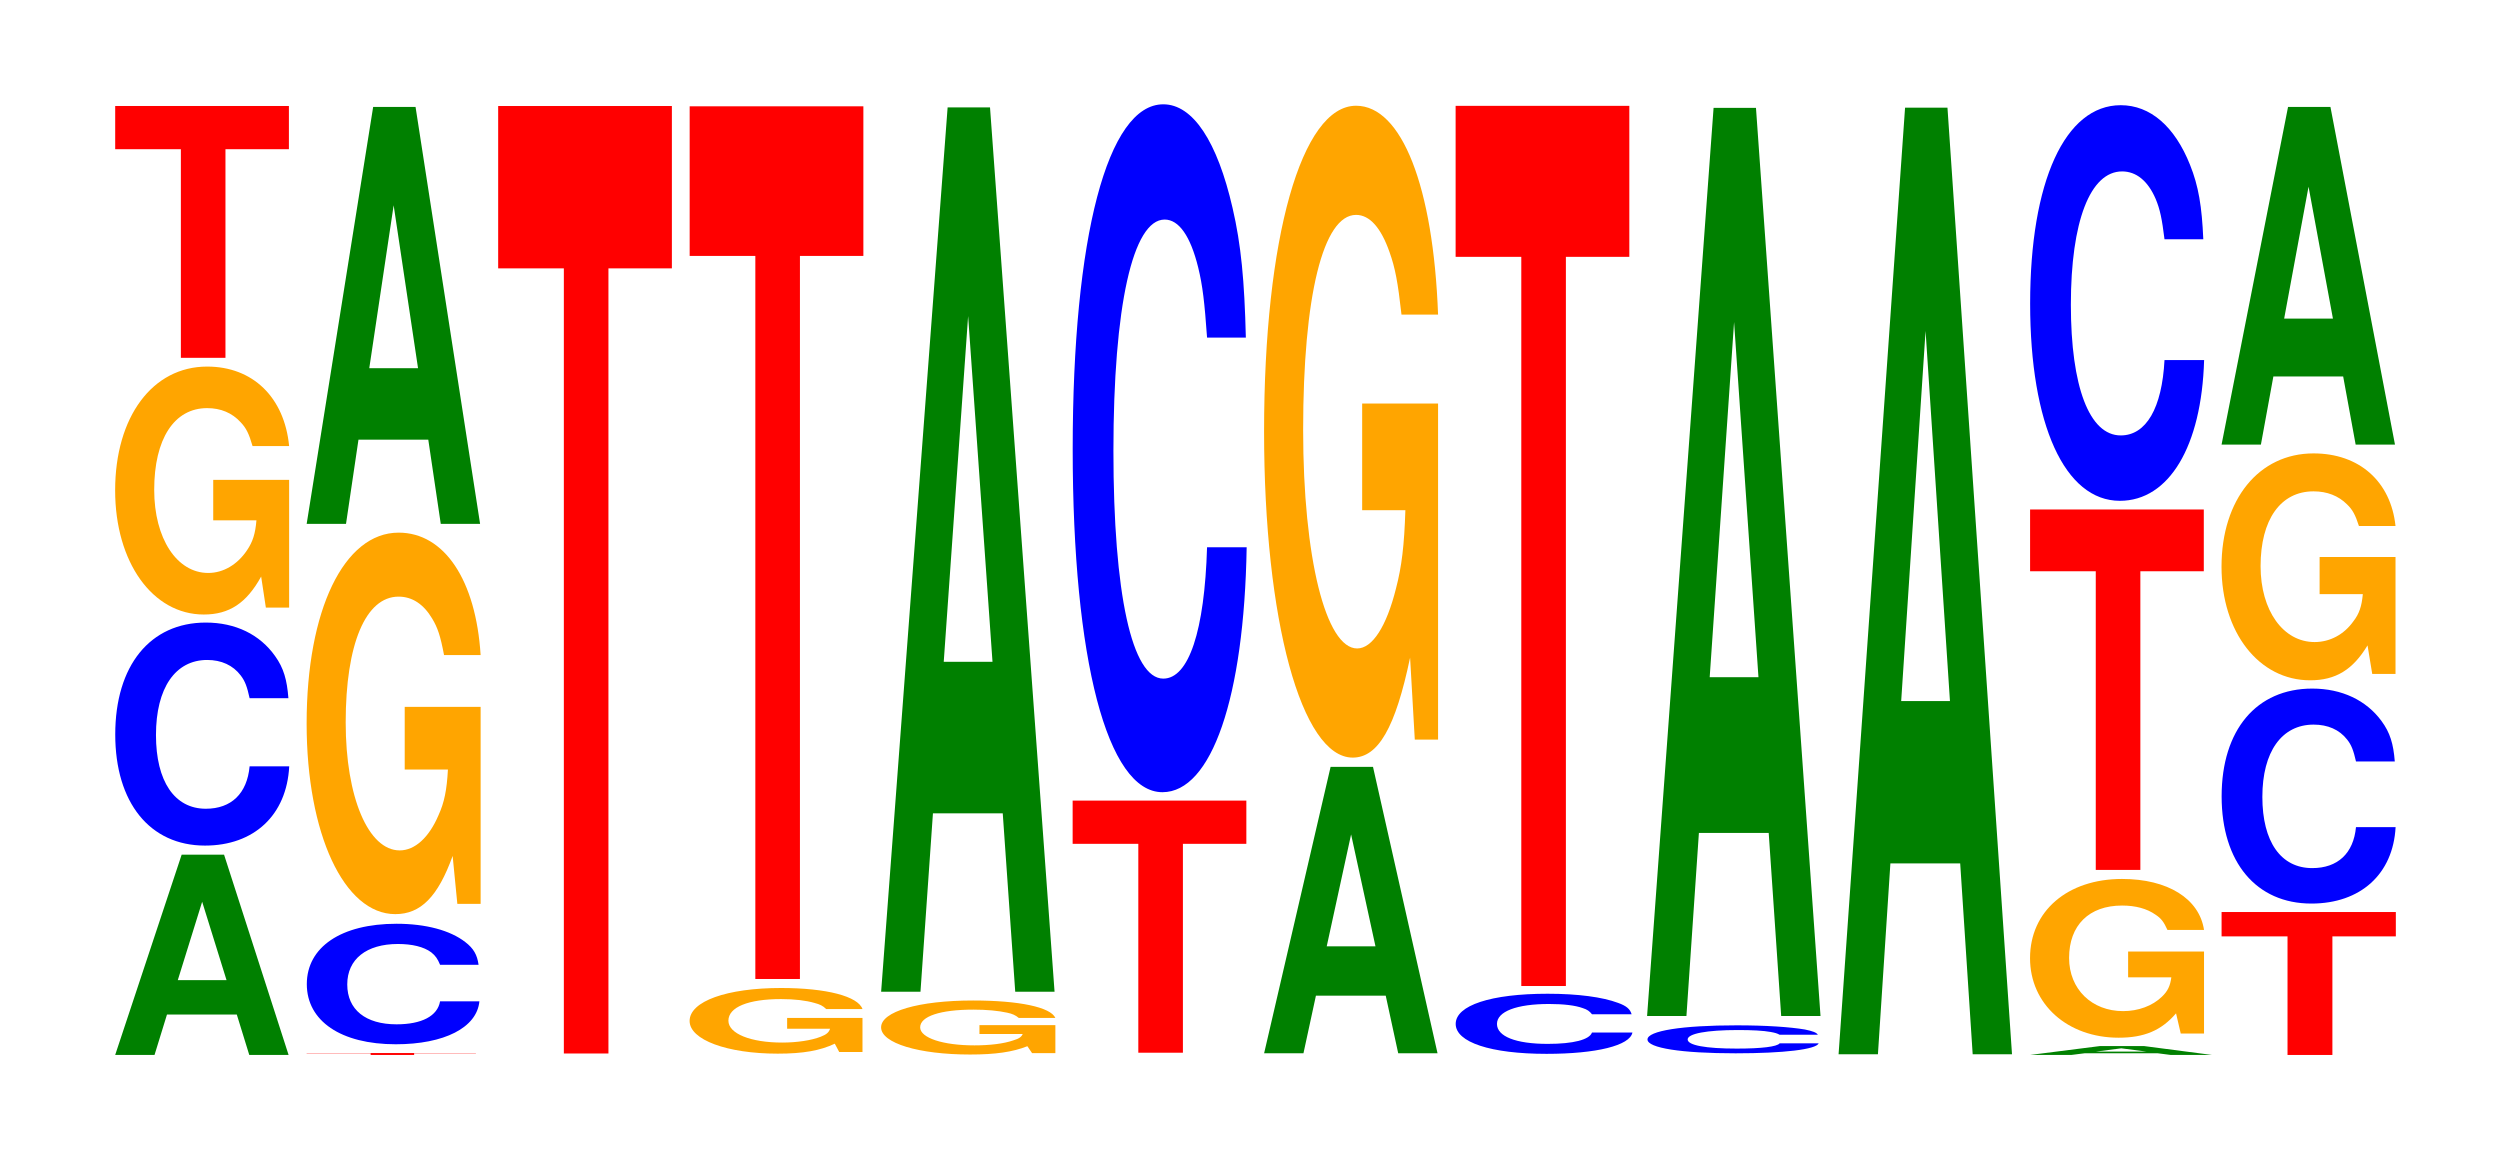 <?xml version="1.0" encoding="UTF-8"?>
<svg xmlns="http://www.w3.org/2000/svg" xmlns:xlink="http://www.w3.org/1999/xlink" width="141pt" height="66pt" viewBox="0 0 141 66" version="1.1">
<defs>
<g>
<symbol overflow="visible" id="glyph0-0">
<path style="stroke:none;" d="M 7.234 -2.281 L 7.938 0 L 10.156 0 L 6.516 -11.297 L 4.125 -11.297 L 0.375 0 L 2.594 0 L 3.297 -2.281 Z M 6.656 -4.219 L 3.906 -4.219 L 5.281 -8.641 Z M 6.656 -4.219 "/>
</symbol>
<symbol overflow="visible" id="glyph1-0">
<path style="stroke:none;" d="M 10.438 -7.938 C 10.359 -8.969 10.172 -9.641 9.688 -10.312 C 8.828 -11.531 7.453 -12.203 5.781 -12.203 C 2.641 -12.203 0.672 -9.781 0.672 -5.891 C 0.672 -2.047 2.625 0.375 5.734 0.375 C 8.5 0.375 10.344 -1.344 10.484 -4.094 L 8.25 -4.094 C 8.109 -2.562 7.219 -1.703 5.781 -1.703 C 4.016 -1.703 2.969 -3.25 2.969 -5.859 C 2.969 -8.516 4.062 -10.094 5.859 -10.094 C 6.656 -10.094 7.312 -9.797 7.75 -9.219 C 8 -8.891 8.109 -8.578 8.25 -7.938 Z M 10.438 -7.938 "/>
</symbol>
<symbol overflow="visible" id="glyph2-0">
<path style="stroke:none;" d="M 10.422 -7.172 L 6.141 -7.172 L 6.141 -4.891 L 8.578 -4.891 C 8.516 -4.141 8.375 -3.688 8.047 -3.203 C 7.516 -2.406 6.719 -1.922 5.859 -1.922 C 4.094 -1.922 2.812 -3.859 2.812 -6.609 C 2.812 -9.484 3.938 -11.219 5.797 -11.219 C 6.562 -11.219 7.203 -10.953 7.688 -10.422 C 8 -10.094 8.156 -9.781 8.359 -9.078 L 10.422 -9.078 C 10.156 -11.828 8.375 -13.562 5.797 -13.562 C 2.719 -13.562 0.609 -10.734 0.609 -6.578 C 0.609 -2.531 2.719 0.422 5.609 0.422 C 7.047 0.422 8.016 -0.219 8.844 -1.719 L 9.109 0.031 L 10.422 0.031 Z M 10.422 -7.172 "/>
</symbol>
<symbol overflow="visible" id="glyph3-0">
<path style="stroke:none;" d="M 6.453 -11.766 L 10.031 -11.766 L 10.031 -14.203 L 0.234 -14.203 L 0.234 -11.766 L 3.938 -11.766 L 3.938 0 L 6.453 0 Z M 6.453 -11.766 "/>
</symbol>
<symbol overflow="visible" id="glyph4-0">
<path style="stroke:none;" d="M 6.297 -0.094 L 9.781 -0.094 L 9.781 -0.109 L 0.234 -0.109 L 0.234 -0.094 L 3.844 -0.094 L 3.844 0 L 6.297 0 Z M 6.297 -0.094 "/>
</symbol>
<symbol overflow="visible" id="glyph5-0">
<path style="stroke:none;" d="M 10.359 -4.281 C 10.281 -4.844 10.078 -5.203 9.609 -5.562 C 8.766 -6.219 7.391 -6.594 5.734 -6.594 C 2.609 -6.594 0.672 -5.281 0.672 -3.188 C 0.672 -1.109 2.594 0.203 5.688 0.203 C 8.422 0.203 10.266 -0.734 10.406 -2.219 L 8.188 -2.219 C 8.047 -1.391 7.156 -0.922 5.734 -0.922 C 3.984 -0.922 2.953 -1.75 2.953 -3.172 C 2.953 -4.594 4.031 -5.453 5.812 -5.453 C 6.609 -5.453 7.266 -5.297 7.688 -4.984 C 7.922 -4.797 8.047 -4.625 8.188 -4.281 Z M 10.359 -4.281 "/>
</symbol>
<symbol overflow="visible" id="glyph6-0">
<path style="stroke:none;" d="M 10.422 -11.047 L 6.141 -11.047 L 6.141 -7.516 L 8.578 -7.516 C 8.516 -6.359 8.375 -5.656 8.047 -4.938 C 7.516 -3.688 6.719 -2.953 5.859 -2.953 C 4.094 -2.953 2.812 -5.938 2.812 -10.172 C 2.812 -14.594 3.938 -17.266 5.797 -17.266 C 6.562 -17.266 7.203 -16.844 7.688 -16.031 C 8 -15.516 8.156 -15.047 8.359 -13.969 L 10.422 -13.969 C 10.156 -18.203 8.375 -20.875 5.797 -20.875 C 2.719 -20.875 0.609 -16.516 0.609 -10.109 C 0.609 -3.891 2.719 0.641 5.609 0.641 C 7.047 0.641 8.016 -0.344 8.844 -2.641 L 9.109 0.062 L 10.422 0.062 Z M 10.422 -11.047 "/>
</symbol>
<symbol overflow="visible" id="glyph7-0">
<path style="stroke:none;" d="M 7.234 -4.75 L 7.938 0 L 10.156 0 L 6.516 -23.516 L 4.125 -23.516 L 0.375 0 L 2.594 0 L 3.297 -4.75 Z M 6.656 -8.781 L 3.906 -8.781 L 5.281 -17.969 Z M 6.656 -8.781 "/>
</symbol>
<symbol overflow="visible" id="glyph8-0">
<path style="stroke:none;" d="M 6.453 -44.281 L 10.031 -44.281 L 10.031 -53.438 L 0.234 -53.438 L 0.234 -44.281 L 3.938 -44.281 L 3.938 0 L 6.453 0 Z M 6.453 -44.281 "/>
</symbol>
<symbol overflow="visible" id="glyph9-0">
<path style="stroke:none;" d="M 10.359 -1.906 L 6.109 -1.906 L 6.109 -1.297 L 8.531 -1.297 C 8.469 -1.094 8.328 -0.969 8 -0.844 C 7.484 -0.641 6.672 -0.516 5.828 -0.516 C 4.062 -0.516 2.797 -1.016 2.797 -1.75 C 2.797 -2.516 3.922 -2.969 5.766 -2.969 C 6.531 -2.969 7.172 -2.891 7.656 -2.75 C 7.953 -2.672 8.125 -2.594 8.312 -2.406 L 10.359 -2.406 C 10.109 -3.125 8.328 -3.594 5.766 -3.594 C 2.703 -3.594 0.609 -2.844 0.609 -1.734 C 0.609 -0.672 2.719 0.109 5.578 0.109 C 7.016 0.109 7.969 -0.062 8.797 -0.453 L 9.047 0.016 L 10.359 0.016 Z M 10.359 -1.906 "/>
</symbol>
<symbol overflow="visible" id="glyph10-0">
<path style="stroke:none;" d="M 6.453 -40.781 L 10.031 -40.781 L 10.031 -49.219 L 0.234 -49.219 L 0.234 -40.781 L 3.938 -40.781 L 3.938 0 L 6.453 0 Z M 6.453 -40.781 "/>
</symbol>
<symbol overflow="visible" id="glyph11-0">
<path style="stroke:none;" d="M 10.438 -1.562 L 6.156 -1.562 L 6.156 -1.062 L 8.594 -1.062 C 8.531 -0.906 8.391 -0.797 8.062 -0.703 C 7.531 -0.516 6.734 -0.422 5.875 -0.422 C 4.094 -0.422 2.812 -0.844 2.812 -1.438 C 2.812 -2.062 3.953 -2.438 5.812 -2.438 C 6.578 -2.438 7.219 -2.375 7.719 -2.266 C 8.016 -2.203 8.188 -2.125 8.375 -1.969 L 10.438 -1.969 C 10.172 -2.578 8.391 -2.953 5.797 -2.953 C 2.719 -2.953 0.609 -2.328 0.609 -1.438 C 0.609 -0.547 2.734 0.094 5.625 0.094 C 7.062 0.094 8.031 -0.047 8.859 -0.375 L 9.125 0.016 L 10.438 0.016 Z M 10.438 -1.562 "/>
</symbol>
<symbol overflow="visible" id="glyph12-0">
<path style="stroke:none;" d="M 7.234 -10.062 L 7.938 0 L 10.156 0 L 6.516 -49.875 L 4.125 -49.875 L 0.375 0 L 2.594 0 L 3.297 -10.062 Z M 6.656 -18.609 L 3.906 -18.609 L 5.281 -38.109 Z M 6.656 -18.609 "/>
</symbol>
<symbol overflow="visible" id="glyph13-0">
<path style="stroke:none;" d="M 6.453 -11.781 L 10.031 -11.781 L 10.031 -14.219 L 0.234 -14.219 L 0.234 -11.781 L 3.938 -11.781 L 3.938 0 L 6.453 0 Z M 6.453 -11.781 "/>
</symbol>
<symbol overflow="visible" id="glyph14-0">
<path style="stroke:none;" d="M 10.438 -24.469 C 10.359 -27.672 10.172 -29.703 9.688 -31.781 C 8.828 -35.531 7.453 -37.625 5.781 -37.625 C 2.641 -37.625 0.672 -30.156 0.672 -18.172 C 0.672 -6.297 2.625 1.172 5.734 1.172 C 8.5 1.172 10.344 -4.156 10.484 -12.641 L 8.25 -12.641 C 8.109 -7.922 7.219 -5.234 5.781 -5.234 C 4.016 -5.234 2.969 -10 2.969 -18.078 C 2.969 -26.25 4.062 -31.125 5.859 -31.125 C 6.656 -31.125 7.312 -30.203 7.75 -28.422 C 8 -27.406 8.109 -26.453 8.25 -24.469 Z M 10.438 -24.469 "/>
</symbol>
<symbol overflow="visible" id="glyph15-0">
<path style="stroke:none;" d="M 7.234 -3.25 L 7.938 0 L 10.156 0 L 6.516 -16.156 L 4.125 -16.156 L 0.375 0 L 2.594 0 L 3.297 -3.25 Z M 6.656 -6.031 L 3.906 -6.031 L 5.281 -12.344 Z M 6.656 -6.031 "/>
</symbol>
<symbol overflow="visible" id="glyph16-0">
<path style="stroke:none;" d="M 10.422 -18.859 L 6.141 -18.859 L 6.141 -12.844 L 8.578 -12.844 C 8.516 -10.875 8.375 -9.672 8.047 -8.422 C 7.516 -6.297 6.719 -5.047 5.859 -5.047 C 4.094 -5.047 2.812 -10.156 2.812 -17.375 C 2.812 -24.922 3.938 -29.5 5.797 -29.5 C 6.562 -29.5 7.203 -28.781 7.688 -27.391 C 8 -26.516 8.156 -25.703 8.359 -23.875 L 10.422 -23.875 C 10.156 -31.094 8.375 -35.656 5.797 -35.656 C 2.719 -35.656 0.609 -28.203 0.609 -17.281 C 0.609 -6.641 2.719 1.109 5.609 1.109 C 7.047 1.109 8.016 -0.578 8.844 -4.531 L 9.109 0.094 L 10.422 0.094 Z M 10.422 -18.859 "/>
</symbol>
<symbol overflow="visible" id="glyph17-0">
<path style="stroke:none;" d="M 10.609 -2.125 C 10.531 -2.406 10.328 -2.594 9.844 -2.766 C 8.969 -3.094 7.578 -3.281 5.875 -3.281 C 2.672 -3.281 0.688 -2.625 0.688 -1.578 C 0.688 -0.547 2.656 0.109 5.812 0.109 C 8.625 0.109 10.516 -0.359 10.656 -1.094 L 8.375 -1.094 C 8.234 -0.688 7.328 -0.453 5.875 -0.453 C 4.078 -0.453 3.016 -0.875 3.016 -1.578 C 3.016 -2.281 4.125 -2.703 5.953 -2.703 C 6.766 -2.703 7.438 -2.625 7.859 -2.469 C 8.109 -2.391 8.234 -2.297 8.375 -2.125 Z M 10.609 -2.125 "/>
</symbol>
<symbol overflow="visible" id="glyph18-0">
<path style="stroke:none;" d="M 6.453 -41.125 L 10.031 -41.125 L 10.031 -49.641 L 0.234 -49.641 L 0.234 -41.125 L 3.938 -41.125 L 3.938 0 L 6.453 0 Z M 6.453 -41.125 "/>
</symbol>
<symbol overflow="visible" id="glyph19-0">
<path style="stroke:none;" d="M 10.266 -1 C 10.188 -1.125 9.984 -1.203 9.531 -1.297 C 8.688 -1.438 7.328 -1.531 5.688 -1.531 C 2.594 -1.531 0.656 -1.219 0.656 -0.734 C 0.656 -0.25 2.578 0.047 5.625 0.047 C 8.344 0.047 10.172 -0.172 10.312 -0.516 L 8.109 -0.516 C 7.969 -0.328 7.094 -0.219 5.688 -0.219 C 3.938 -0.219 2.922 -0.406 2.922 -0.734 C 2.922 -1.062 3.984 -1.266 5.766 -1.266 C 6.547 -1.266 7.188 -1.234 7.609 -1.156 C 7.859 -1.109 7.969 -1.078 8.109 -1 Z M 10.266 -1 "/>
</symbol>
<symbol overflow="visible" id="glyph20-0">
<path style="stroke:none;" d="M 7.234 -10.328 L 7.938 0 L 10.156 0 L 6.516 -51.219 L 4.125 -51.219 L 0.375 0 L 2.594 0 L 3.297 -10.328 Z M 6.656 -19.109 L 3.906 -19.109 L 5.281 -39.141 Z M 6.656 -19.109 "/>
</symbol>
<symbol overflow="visible" id="glyph21-0">
<path style="stroke:none;" d="M 7.234 -10.766 L 7.938 0 L 10.156 0 L 6.516 -53.391 L 4.125 -53.391 L 0.375 0 L 2.594 0 L 3.297 -10.766 Z M 6.656 -19.922 L 3.906 -19.922 L 5.281 -40.797 Z M 6.656 -19.922 "/>
</symbol>
<symbol overflow="visible" id="glyph22-0">
<path style="stroke:none;" d="M 7.609 -0.094 L 8.344 0 L 10.672 0 L 6.844 -0.5 L 4.328 -0.5 L 0.391 0 L 2.719 0 L 3.469 -0.094 Z M 6.984 -0.188 L 4.094 -0.188 L 5.547 -0.375 Z M 6.984 -0.188 "/>
</symbol>
<symbol overflow="visible" id="glyph23-0">
<path style="stroke:none;" d="M 10.422 -4.594 L 6.141 -4.594 L 6.141 -3.141 L 8.578 -3.141 C 8.516 -2.656 8.375 -2.359 8.047 -2.047 C 7.516 -1.531 6.719 -1.234 5.859 -1.234 C 4.094 -1.234 2.812 -2.469 2.812 -4.234 C 2.812 -6.078 3.938 -7.188 5.797 -7.188 C 6.562 -7.188 7.203 -7.016 7.688 -6.672 C 8 -6.469 8.156 -6.266 8.359 -5.812 L 10.422 -5.812 C 10.156 -7.578 8.375 -8.688 5.797 -8.688 C 2.719 -8.688 0.609 -6.875 0.609 -4.219 C 0.609 -1.625 2.719 0.266 5.609 0.266 C 7.047 0.266 8.016 -0.141 8.844 -1.109 L 9.109 0.031 L 10.422 0.031 Z M 10.422 -4.594 "/>
</symbol>
<symbol overflow="visible" id="glyph24-0">
<path style="stroke:none;" d="M 6.453 -16.844 L 10.031 -16.844 L 10.031 -20.328 L 0.234 -20.328 L 0.234 -16.844 L 3.938 -16.844 L 3.938 0 L 6.453 0 Z M 6.453 -16.844 "/>
</symbol>
<symbol overflow="visible" id="glyph25-0">
<path style="stroke:none;" d="M 10.438 -14.078 C 10.359 -15.922 10.172 -17.078 9.688 -18.281 C 8.828 -20.438 7.453 -21.641 5.781 -21.641 C 2.641 -21.641 0.672 -17.344 0.672 -10.453 C 0.672 -3.625 2.625 0.672 5.734 0.672 C 8.5 0.672 10.344 -2.391 10.484 -7.266 L 8.25 -7.266 C 8.109 -4.562 7.219 -3.016 5.781 -3.016 C 4.016 -3.016 2.969 -5.75 2.969 -10.391 C 2.969 -15.094 4.062 -17.906 5.859 -17.906 C 6.656 -17.906 7.312 -17.375 7.75 -16.359 C 8 -15.766 8.109 -15.219 8.25 -14.078 Z M 10.438 -14.078 "/>
</symbol>
<symbol overflow="visible" id="glyph26-0">
<path style="stroke:none;" d="M 6.484 -6.688 L 10.062 -6.688 L 10.062 -8.062 L 0.234 -8.062 L 0.234 -6.688 L 3.953 -6.688 L 3.953 0 L 6.484 0 Z M 6.484 -6.688 "/>
</symbol>
<symbol overflow="visible" id="glyph27-0">
<path style="stroke:none;" d="M 10.438 -7.656 C 10.359 -8.656 10.172 -9.281 9.688 -9.938 C 8.828 -11.109 7.453 -11.766 5.781 -11.766 C 2.641 -11.766 0.672 -9.438 0.672 -5.688 C 0.672 -1.969 2.625 0.359 5.734 0.359 C 8.5 0.359 10.344 -1.297 10.484 -3.953 L 8.25 -3.953 C 8.109 -2.469 7.219 -1.641 5.781 -1.641 C 4.016 -1.641 2.969 -3.125 2.969 -5.656 C 2.969 -8.203 4.062 -9.734 5.859 -9.734 C 6.656 -9.734 7.312 -9.453 7.75 -8.891 C 8 -8.578 8.109 -8.266 8.25 -7.656 Z M 10.438 -7.656 "/>
</symbol>
<symbol overflow="visible" id="glyph28-0">
<path style="stroke:none;" d="M 10.422 -6.562 L 6.141 -6.562 L 6.141 -4.469 L 8.578 -4.469 C 8.516 -3.781 8.375 -3.359 8.047 -2.938 C 7.516 -2.188 6.719 -1.766 5.859 -1.766 C 4.094 -1.766 2.812 -3.531 2.812 -6.047 C 2.812 -8.672 3.938 -10.266 5.797 -10.266 C 6.562 -10.266 7.203 -10.016 7.688 -9.531 C 8 -9.234 8.156 -8.938 8.359 -8.312 L 10.422 -8.312 C 10.156 -10.828 8.375 -12.406 5.797 -12.406 C 2.719 -12.406 0.609 -9.812 0.609 -6.016 C 0.609 -2.312 2.719 0.391 5.609 0.391 C 7.047 0.391 8.016 -0.203 8.844 -1.578 L 9.109 0.031 L 10.422 0.031 Z M 10.422 -6.562 "/>
</symbol>
<symbol overflow="visible" id="glyph29-0">
<path style="stroke:none;" d="M 7.234 -3.844 L 7.938 0 L 10.156 0 L 6.516 -19.047 L 4.125 -19.047 L 0.375 0 L 2.594 0 L 3.297 -3.844 Z M 6.656 -7.109 L 3.906 -7.109 L 5.281 -14.547 Z M 6.656 -7.109 "/>
</symbol>
</g>
</defs>
<g id="surface1">
<g style="fill:rgb(0%,50.194%,0%);fill-opacity:1;">
  <use xlink:href="#glyph0-0" x="6.121" y="59.5"/>
</g>
<g style="fill:rgb(0%,0%,100%);fill-opacity:1;">
  <use xlink:href="#glyph1-0" x="5.828" y="47.316"/>
</g>
<g style="fill:rgb(100%,64.647%,0%);fill-opacity:1;">
  <use xlink:href="#glyph2-0" x="5.885" y="34.237"/>
</g>
<g style="fill:rgb(100%,0%,0%);fill-opacity:1;">
  <use xlink:href="#glyph3-0" x="6.263" y="20.181"/>
</g>
<g style="fill:rgb(100%,0%,0%);fill-opacity:1;">
  <use xlink:href="#glyph4-0" x="17.06" y="59.5"/>
</g>
<g style="fill:rgb(0%,0%,100%);fill-opacity:1;">
  <use xlink:href="#glyph5-0" x="16.632" y="58.694"/>
</g>
<g style="fill:rgb(100%,64.647%,0%);fill-opacity:1;">
  <use xlink:href="#glyph6-0" x="16.685" y="50.916"/>
</g>
<g style="fill:rgb(0%,50.194%,0%);fill-opacity:1;">
  <use xlink:href="#glyph7-0" x="16.921" y="29.547"/>
</g>
<g style="fill:rgb(100%,0%,0%);fill-opacity:1;">
  <use xlink:href="#glyph8-0" x="27.863" y="59.417"/>
</g>
<g style="fill:rgb(100%,64.647%,0%);fill-opacity:1;">
  <use xlink:href="#glyph9-0" x="38.285" y="59.317"/>
</g>
<g style="fill:rgb(100%,0%,0%);fill-opacity:1;">
  <use xlink:href="#glyph10-0" x="38.663" y="55.215"/>
</g>
<g style="fill:rgb(100%,64.647%,0%);fill-opacity:1;">
  <use xlink:href="#glyph11-0" x="49.085" y="59.381"/>
</g>
<g style="fill:rgb(0%,50.194%,0%);fill-opacity:1;">
  <use xlink:href="#glyph12-0" x="49.321" y="55.934"/>
</g>
<g style="fill:rgb(100%,0%,0%);fill-opacity:1;">
  <use xlink:href="#glyph13-0" x="60.263" y="59.373"/>
</g>
<g style="fill:rgb(0%,0%,100%);fill-opacity:1;">
  <use xlink:href="#glyph14-0" x="59.828" y="43.508"/>
</g>
<g style="fill:rgb(0%,50.194%,0%);fill-opacity:1;">
  <use xlink:href="#glyph15-0" x="70.921" y="59.406"/>
</g>
<g style="fill:rgb(100%,64.647%,0%);fill-opacity:1;">
  <use xlink:href="#glyph16-0" x="70.685" y="41.62"/>
</g>
<g style="fill:rgb(0%,0%,100%);fill-opacity:1;">
  <use xlink:href="#glyph17-0" x="81.413" y="59.328"/>
</g>
<g style="fill:rgb(100%,0%,0%);fill-opacity:1;">
  <use xlink:href="#glyph18-0" x="81.863" y="55.611"/>
</g>
<g style="fill:rgb(0%,0%,100%);fill-opacity:1;">
  <use xlink:href="#glyph19-0" x="92.262" y="59.36"/>
</g>
<g style="fill:rgb(0%,50.194%,0%);fill-opacity:1;">
  <use xlink:href="#glyph20-0" x="92.521" y="57.304"/>
</g>
<g style="fill:rgb(0%,50.194%,0%);fill-opacity:1;">
  <use xlink:href="#glyph21-0" x="103.321" y="59.462"/>
</g>
<g style="fill:rgb(0%,50.194%,0%);fill-opacity:1;">
  <use xlink:href="#glyph22-0" x="114.095" y="59.5"/>
</g>
<g style="fill:rgb(100%,64.647%,0%);fill-opacity:1;">
  <use xlink:href="#glyph23-0" x="113.885" y="58.261"/>
</g>
<g style="fill:rgb(100%,0%,0%);fill-opacity:1;">
  <use xlink:href="#glyph24-0" x="114.263" y="49.063"/>
</g>
<g style="fill:rgb(0%,0%,100%);fill-opacity:1;">
  <use xlink:href="#glyph25-0" x="113.828" y="27.574"/>
</g>
<g style="fill:rgb(100%,0%,0%);fill-opacity:1;">
  <use xlink:href="#glyph26-0" x="125.063" y="59.5"/>
</g>
<g style="fill:rgb(0%,0%,100%);fill-opacity:1;">
  <use xlink:href="#glyph27-0" x="124.628" y="50.602"/>
</g>
<g style="fill:rgb(100%,64.647%,0%);fill-opacity:1;">
  <use xlink:href="#glyph28-0" x="124.685" y="37.978"/>
</g>
<g style="fill:rgb(0%,50.194%,0%);fill-opacity:1;">
  <use xlink:href="#glyph29-0" x="124.921" y="25.077"/>
</g>
</g>
</svg>
